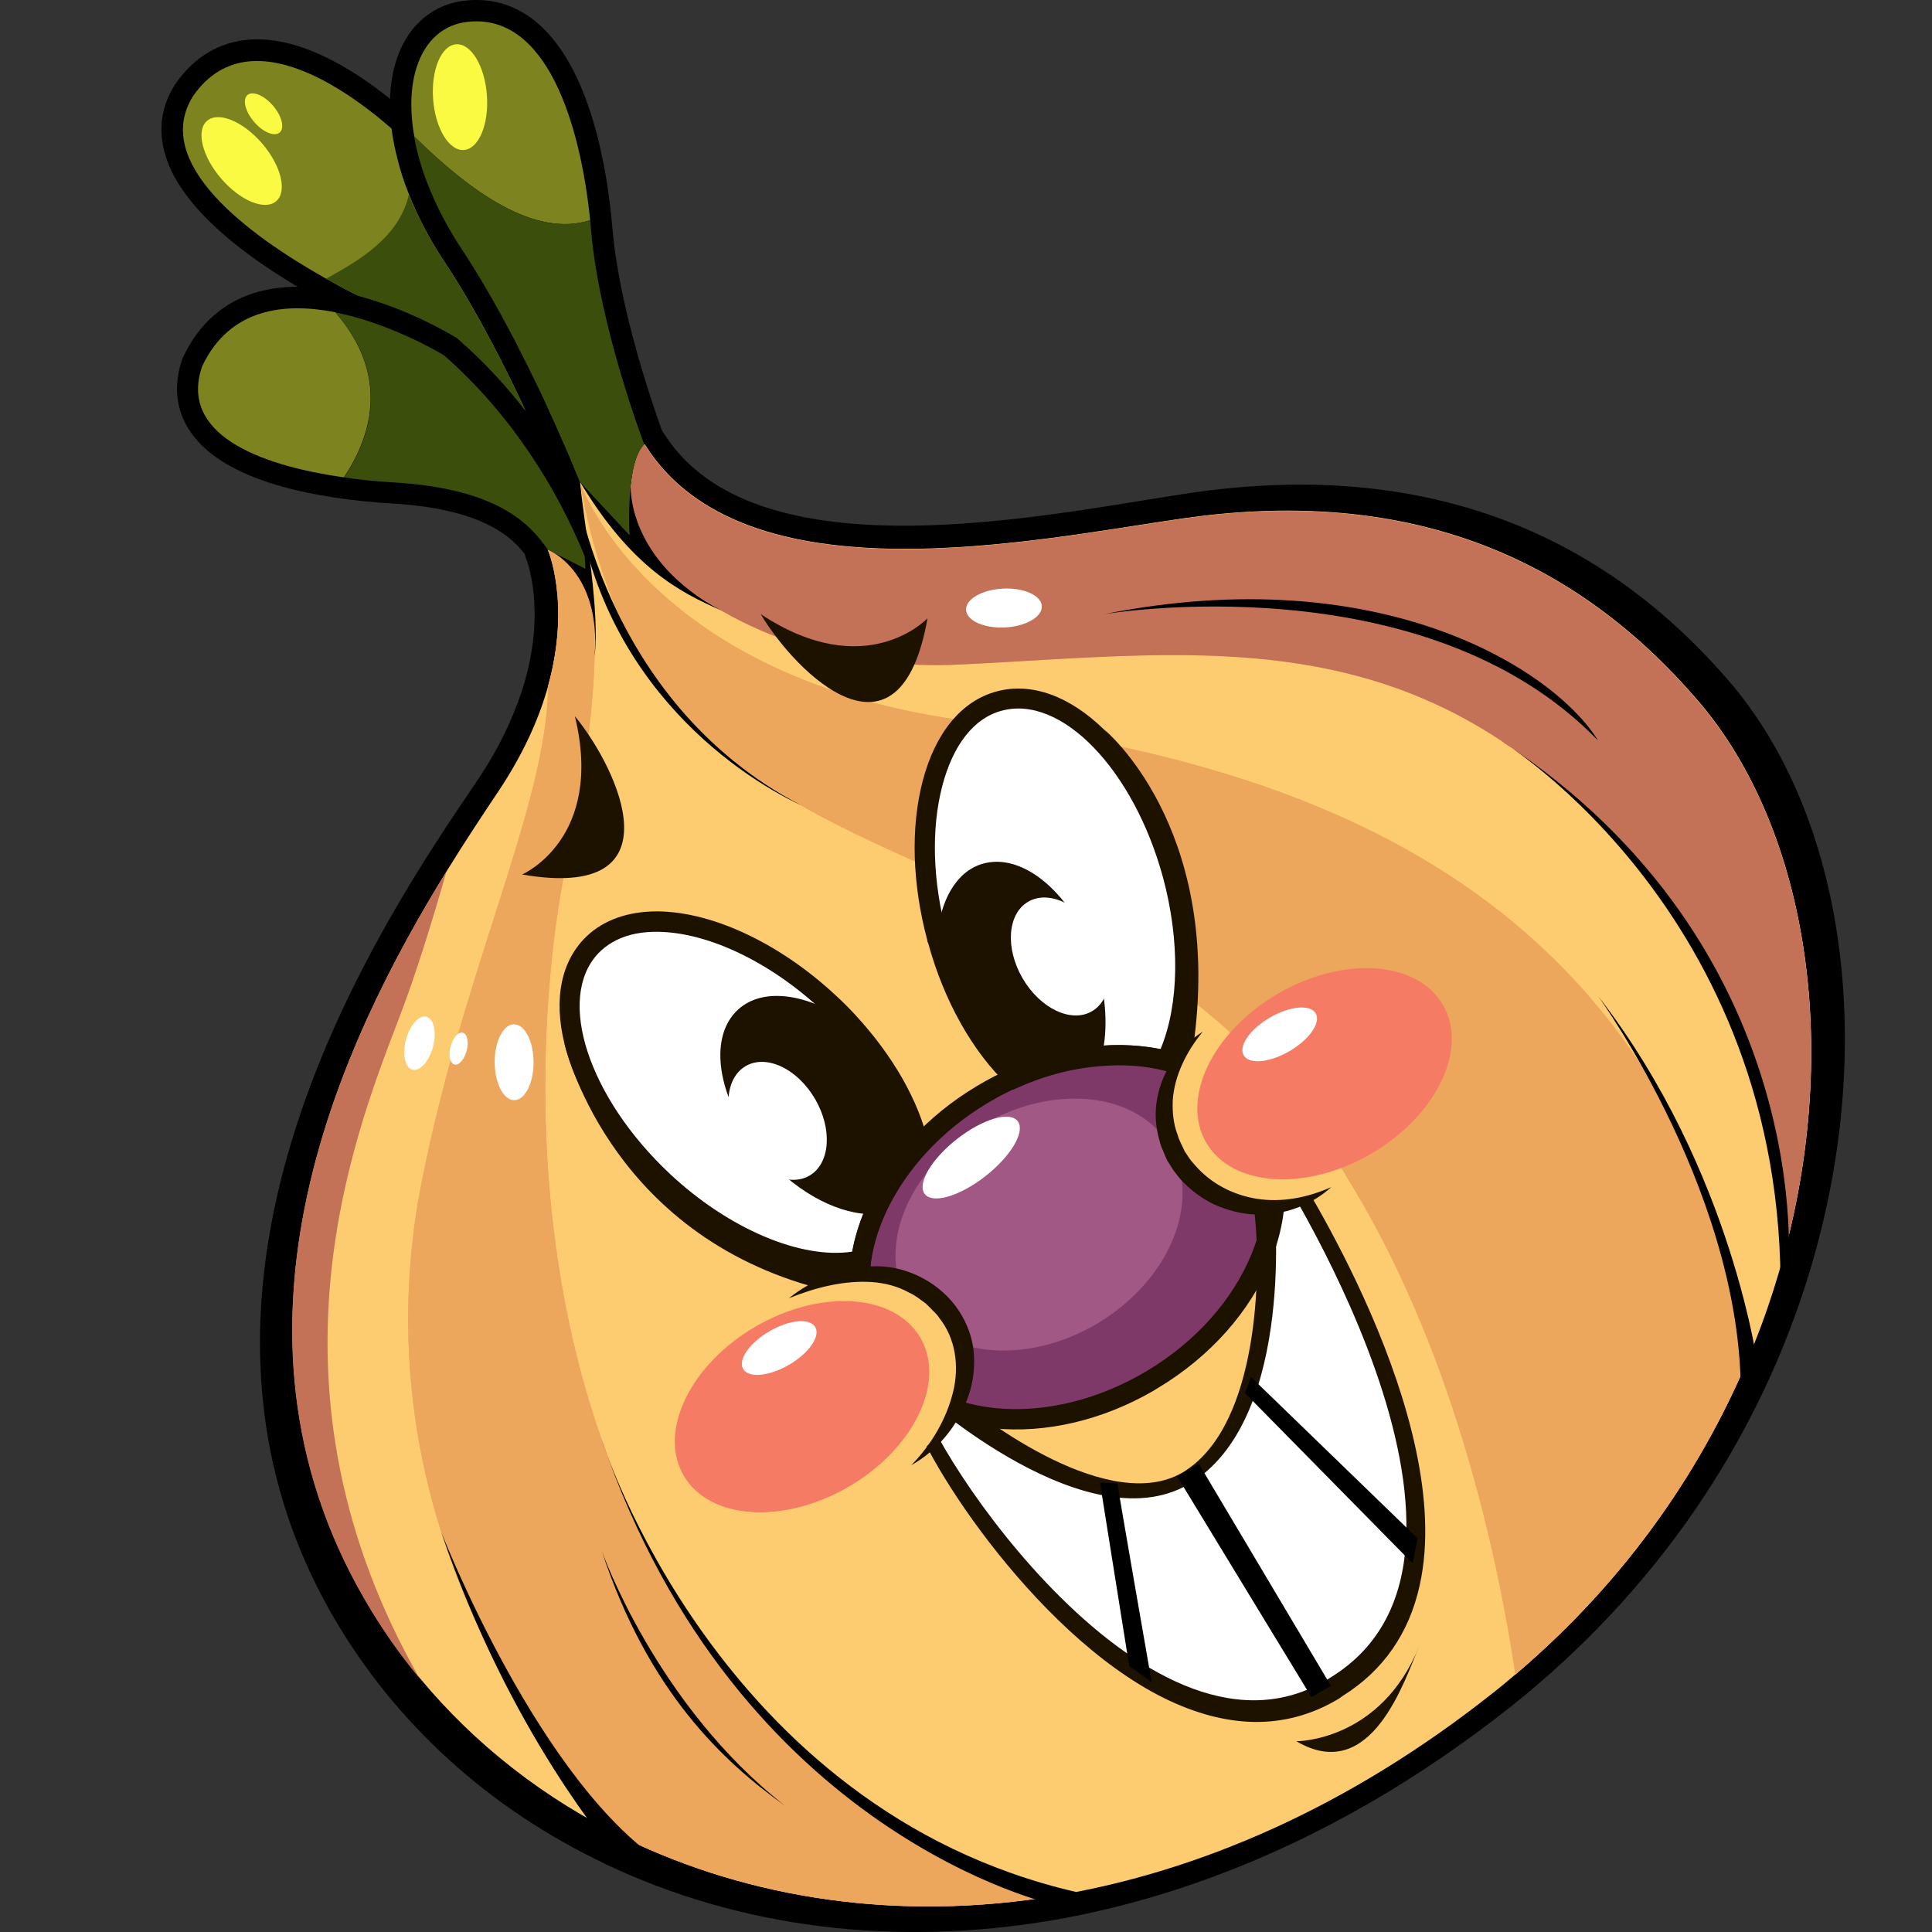 <?xml version="1.0" encoding="utf-8"?>
<!-- Generator: Adobe Illustrator 25.2.1, SVG Export Plug-In . SVG Version: 6.00 Build 0)  -->
<svg version="1.1" id="Слой_1" xmlns="http://www.w3.org/2000/svg" xmlns:xlink="http://www.w3.org/1999/xlink" x="0px" y="0px"
	 viewBox="0 0 1024 1024" style="enable-background:new 0 0 1024 1024;" xml:space="preserve">
<rect x="0" y="0" width="1024" height="1024" fill="#333333" stroke="none"/>
<style type="text/css">
	.st0{fill:#7D831F;}
	.st1{fill:#FDCC70;}
	.st2{fill:#ECA75C;}
	.st3{fill:#C37257;}
	.st4{fill:#7F3968;}
	.st5{fill:#A15885;}
	.st6{fill:#FFFFFF;}
	.st7{fill:#1D1200;}
	.st8{fill:#F57B64;}
	.st9{fill:#3B4E0C;}
	.st10{fill:#FAFA42;}
</style>
<g>
	<path d="M315.6,304.6c-1,0.6-2,1-3.2,1.2c-5.4,1.2-10.9-1.6-13-6.7c-11.5-28-33.2-68.4-71-101.8c-0.3-0.2-0.6-0.4-0.9-0.7
		c-14-12.3-29.3-22.8-45.4-31.1c-38.1-19.6-85.5-50.2-94.8-84.4c-3.5-12.8-1.7-25.1,5.5-36.4c5.3-7.6,11.2-13.2,17.9-17.1
		c47.6-27.7,111.8,38.2,119,45.8c1.3,1.4,2.3,3.1,2.7,5c4,16,12.1,33.3,23.4,50.1c26.8,41.1,49.5,92.8,58,113.1c2.6,6.2,4,9.7,4,9.7
		c0.4,1.1,0.7,2.3,0.8,3.4l2.5,39.3C321.5,298.4,319.2,302.5,315.6,304.6z"/>
	<path class="st0" d="M246.5,134.8c5,7.8,10,15.9,14.6,24.1c0.9,1.5,1.7,3,2.5,4.5c0.9,1.5,1.7,3,2.5,4.5c2.6,4.7,5.1,9.4,7.5,14
		c0.7,1.4,1.4,2.7,2,4.1c2.6,5.1,5.1,10.1,7.5,15c1,2.1,2,4.1,3,6.1c0,0.1,0.1,0.2,0.2,0.4c1.3,2.7,2.5,5.4,3.7,8
		c1.2,2.6,2.4,5.1,3.4,7.5c0.5,1.1,1,2.3,1.5,3.4c1.2,2.8,2.4,5.4,3.5,7.8c0.6,1.5,1.3,3,1.9,4.4c0.3,0.7,0.6,1.4,0.9,2.1
		c0.5,1.3,1,2.5,1.5,3.6c3,7.1,4.7,11.3,4.7,11.3l2.5,39.3c-14.3-34.9-38.3-74.7-74.7-106.6c0,0-0.1,0-0.2-0.1
		c-14-12.3-29.9-23.5-47.7-32.7c-4.6-2.3-9.4-4.9-14.5-7.8c-40.9-23-92.9-61.2-70.4-96.9c32.2-46,93.8,6.2,113.1,24.6
		c3.8,3.6,6,5.9,6,5.9C225.6,97.6,233.8,116,246.5,134.8z"/>
	<path d="M324.6,121.1c4.2,49.1,27.3,109.9,27.5,110.5c1.6,4.2,0.5,9.1-2.7,12.2c0,0-0.4,0.5-1,2c-0.5,1.4-1.3,3.9-2,7.8
		c-2.3,12.9-1.2,29.3-1.2,29.5c0.3,4.4-1.9,8.4-5.6,10.5c-0.4,0.2-0.8,0.4-1.2,0.6c-4.4,1.9-9.5,0.8-12.8-2.7l-17-18.2l-9.4-10.1
		c-1-1.1-1.8-2.3-2.3-3.6c-0.3-0.7-27.2-68.6-59.8-118.6c-8.4-12.4-15.3-25.2-20.3-37.9c-2.6-6.5-4.7-12.9-6.2-19.2
		C201.3,48,208.9,18,230.2,5.6c4.6-2.7,9.7-4.4,15.1-5.1c14.1-1.9,26.9,1.6,38.1,10.5C313.1,34.8,322,90.2,324.6,121.1z"/>
	<path class="st0" d="M312.8,116.7c-29.4,9.5-63.5-15.1-93.2-44.3c-6-33.4,5.3-57.7,27.3-60.7C289.9,5.9,307.7,66.5,312.8,116.7z"/>
	<path d="M320.4,290.4c0.5,1.2,0.7,2.4,0.9,3.6l0.4,6.7c0.2,4.1-1.7,8-5.1,10.2l-0.5,0.3c-3.3,1.9-7.4,2.1-10.8,0.3l-20.1-10.2
		c-1.7-0.8-3.1-2.1-4.2-3.7c-6.2-8.9-19-27.5-72.8-30.7c-39-2.4-89.3-11-107.6-38.5c-7.4-11.1-8.8-24.4-3.9-38.3
		c0.1-0.4,0.3-0.8,0.5-1.1c5.9-12.5,14.4-22,25.2-28.3c20.4-11.8,45.6-10,67.5-4.1c25.9,6.9,47.3,19.3,50.8,21.4
		c0.8,0.4,1.5,0.9,2.2,1.5c13.9,12.2,25.8,25.2,36,38.3C298.8,244,312.1,270.2,320.4,290.4z"/>
	<path class="st0" d="M182.3,253c-46.4-6.5-87.5-23.5-75.1-59c14.6-30.7,43.7-33.8,70.5-28.5C207.3,199.4,196.3,232.1,182.3,253z"/>
	<path d="M727.3,954.8c-54.6,31.7-111.2,52.8-168.5,62.8c-84.3,14.5-166.6,4.3-237.9-29.6c-0.2-0.1-0.4-0.2-0.5-0.3
		c-61.1-29-110.7-74.1-143.4-130.2C73,678.8,203.3,486.9,252.3,414.7c12-17.6,20.6-35.6,25.8-53.4c11.3-39.3,0.9-64.8,0.8-65.1
		c-1.8-4.4-0.7-9.5,2.8-12.8c0.6-0.6,1.3-1.1,2.1-1.5c3.3-1.9,7.5-2.2,11-0.4l2.4,1.2l-1.5-26.2c-0.2-4.3,2-8.4,5.8-10.6
		c0.4-0.2,0.8-0.4,1.2-0.6c4.5-1.9,9.7-0.9,12.9,2.6l7.5,8c0.2-2,0.5-4,0.9-6c1.9-10.6,5-17.8,10-22.5c0.7-0.6,1.4-1.2,2.2-1.7
		c2.2-1.3,4.7-1.8,7.2-1.5c3.4,0.4,6.5,2.3,8.3,5.2c43.5,69.9,174.8,48.7,253.2,36c8.8-1.4,17.1-2.8,24.6-3.9
		C746,244,841.3,276.2,912.8,356.9c64.1,70.6,82.7,193.9,47.3,313.9c-27.1,91.9-82.5,173-160.4,234.6
		C776.2,923.9,751.9,940.5,727.3,954.8z"/>
	<path class="st1" d="M943.9,670.8c-4.1,14.2-8.9,28.6-14.6,42.6c0,0,0,0,0,0c-25.1,62.6-66.4,123.3-126,174
		c-3.9,3.3-7.8,6.6-11.9,9.8c-76.5,60.7-156,94.8-231.6,107.5c-83.4,13.9-162.3,1.6-228.2-30.3c0,0,0,0-0.1-0.1
		c-42.6-20.6-79.7-49.5-109-84.9c-10.8-13-20.5-26.9-29-41.6c-84.5-145.3-11.6-297.2,43.2-386c10.1-16.4,19.6-30.6,27.4-42.3
		c13.7-20.5,21.9-39.5,26.5-56.2c12.2-44-0.2-72.3-0.2-72.3l20,10.2l-0.4-6.7l-2.5-39.3l26.4,28.3c0,0-1.1-17.6,1.4-32.1
		c1.1-6.8,3.1-12.9,6.4-16c52.4,84.3,207.5,50.5,285.6,39.3c109.4-15.6,199.6,13.4,270,93.6C956.9,434.7,977.5,553,943.9,670.8z"/>
	<path class="st2" d="M300.7,454.9c-24.2,114.1-39.5,441.6,259,549.9c-83.4,13.9-162.3,1.6-228.2-30.3c0,0,0,0-0.1-0.1
		c-4.1-3.8-143-135.5-110-336.7c21.8-120.1,68.6-209.4,69.1-274.1c12.2-44-0.2-72.3-0.2-72.3l20,10.2
		C310.3,301.4,326.3,333.7,300.7,454.9z"/>
	<path class="st2" d="M943.8,670.8c-1.1-64.9-17.7-143.1-79.8-216.3C754.7,325.9,638.8,345.9,509.2,352.2
		C389,358,333.8,283.7,333.8,283.7s-1.1-17.6,1.4-32.1c1.1-6.8,3.1-12.9,6.4-16c52.4,84.3,207.5,50.5,285.6,39.3
		c109.4-15.6,199.6,13.4,270,93.6C956.8,434.8,977.4,553,943.8,670.8z"/>
	<path class="st2" d="M929.2,713.5C929.2,713.5,929.2,713.5,929.2,713.5c-25.1,62.7-66.3,123.4-126,174
		c-9.9-66.1-33.8-174.6-89.8-264.3c-18.9-30.3-41.5-58.5-68.5-82.2c-19.1-16.8-40.4-31.3-64.2-42.7
		c-157.2-70.5-244.9-87.8-273.4-242.8c0,0,35.6,105.1,207.9,127C720.7,408.5,881.5,487.3,929.2,713.5z"/>
	<path class="st2" d="M300.7,454.9c-24.2,114.1-39.5,441.6,259,549.9c-83.4,13.9-162.3,1.6-228.2-30.3c0,0,0,0-0.1-0.1
		c-4.1-3.8-143-135.5-110-336.7c21.8-120.1,68.6-209.4,69.1-274.1c12.2-44-0.2-72.3-0.2-72.3l20,10.2
		C310.3,301.4,326.3,333.7,300.7,454.9z"/>
	<path class="st3" d="M943.8,670.8c-1.1-64.9-17.7-143.1-79.8-216.3C754.7,325.9,638.8,345.9,509.2,352.2
		C389,358,333.8,283.7,333.8,283.7s-1.1-17.6,1.4-32.1c1.1-6.8,3.1-12.9,6.4-16c52.4,84.3,207.5,50.5,285.6,39.3
		c109.4-15.6,199.6,13.4,270,93.6C956.8,434.8,977.4,553,943.8,670.8z"/>
	<path class="st2" d="M929.2,713.5C929.2,713.5,929.2,713.5,929.2,713.5c-25.1,62.7-66.3,123.4-126,174
		c-9.9-66.1-33.8-174.6-89.8-264.3c-18.9-30.3-41.5-58.5-68.5-82.2c-19.1-16.8-40.4-31.3-64.2-42.7
		c-157.2-70.5-244.9-87.8-273.4-242.8c0,0,35.6,105.1,207.9,127C720.7,408.5,881.5,487.3,929.2,713.5z"/>
	<path class="st4" d="M665.8,595.4c25.1,41.7,0.5,102.4-54.8,135.7c-55.3,33.3-120.5,26.5-145.6-15.1c-8.6-14.4-11.3-31-8.9-48.1
		c2.9-20.8,13.6-42.2,30.6-60.6c9.2-10.1,20.4-19.3,33.2-27c5.8-3.5,11.8-6.6,17.7-9.1c27.6-12.1,56.2-15,80.2-9
		C638.5,567.2,655.5,578.4,665.8,595.4z"/>
	<path class="st5" d="M620,607.3c17.3,28.8,0.3,70.8-37.9,93.9c-38.3,23-83.4,18.4-100.7-10.5c-6-9.9-7.8-21.4-6.2-33.3
		c2-14.4,9.4-29.2,21.2-41.9c6.4-7,14.1-13.3,23-18.6c4-2.4,8.1-4.6,12.3-6.3c19.1-8.4,38.8-10.3,55.5-6.3
		C601.2,587.8,612.9,595.5,620,607.3z"/>
	<path class="st6" d="M487,607.3c-10.3,11.2-18.4,23.5-23.7,36.2c-3.4,8.1-5.7,16.3-6.9,24.4c-28.4,6.4-69.9-9.1-104.9-41.9
		c-45.5-42.7-62.6-98.4-38.3-124.4c24.4-26,81.1-12.5,126.6,30.1c3.4,3.1,6.7,6.5,9.8,9.8C469.2,562.9,482.2,586.3,487,607.3z"/>
	<path class="st6" d="M621.5,463.6c10.4,38.1,8.2,74.6-3.4,98.6c-10.7-2.6-22.2-3.5-34.1-2.6c-15,1-30.7,4.9-46.1,11.6
		c-17.4-16.5-32.6-42.6-41.1-73.8c-0.1-0.1,0-0.2-0.1-0.3c-16.2-60-1.5-116.4,32.7-125.6C564,362.2,605.1,403.4,621.5,463.6z"/>
	<path class="st7" d="M487,607.3c-10.3,11.2-18.4,23.5-23.7,36.2c-17.5,0.6-39.6-10.3-57.3-30c-25.2-28-31.8-63.1-14.7-78.5
		c13.2-11.9,36.6-8.4,58.3,6.6C469.2,562.9,482.2,586.3,487,607.3z"/>
	<path class="st7" d="M580.8,510.1c5.7,17.9,6.5,35.4,3.2,49.5c-15,1-30.7,4.9-46.1,11.6c-17.4-16.5-32.6-42.6-41.1-73.8
		c-0.1-0.1,0-0.2-0.1-0.3c1.5-19.5,9.9-34.8,23.5-39.1C542.2,451,569.2,474.3,580.8,510.1z"/>
	<path class="st7" d="M708.3,901.1c-27.2,15.8-57.9,15.4-91.4-1.1c-70.3-34.9-131.6-133.2-134.4-155.4c-0.5-4.4,1.6-8.7,5.4-10.9
		c0.2-0.1,0.3-0.2,0.5-0.3c4.1-2.1,9.1-1.5,12.5,1.6c22.2,20.1,88,67.5,125.8,45.5c0.7-0.4,1.3-0.8,1.9-1.2
		c38.8-25.6,39.6-105.2,36.6-133.7l-2.3-24c-0.4-4.3,1.8-8.4,5.4-10.6c0.6-0.3,1.2-0.6,1.9-0.9c4.8-1.7,10.1,0.1,12.9,4.4
		c3.6,5.5,89,136.9,69.4,225.6c-5.6,25.6-19.4,45.4-40.9,58.8C710.8,899.6,709.6,900.4,708.3,901.1z"/>
	<path class="st6" d="M487.5,738.6c0,0,90.7,82.4,145.1,46.5c54.4-35.8,42.7-148,42.7-148l-2.3-24.5c0,0,138.3,210.6,32.7,276.2
		C611.2,950,490.9,766,487.5,738.6z"/>
	<path class="st7" d="M611.6,737c-27.2,15.8-57.4,22.9-85.4,20c-29.2-3-52.5-16.6-65.5-38.2c-8.9-14.9-12.3-32.7-9.6-51.6
		c3-21.9,14.4-44.4,32-63.5c9.8-10.7,21.4-20.1,34.4-27.9c6.3-3.8,12.5-7,18.4-9.5c28.1-12.3,57.8-15.6,83.6-9.3
		c22.7,5.6,40.2,18,50.9,35.6l0,0c13,21.6,14.1,48.5,3.1,75.8c-10.8,26.7-32,50.6-59.8,67.3C613,736.1,612.3,736.5,611.6,737z
		 M525,583.7c-0.7,0.4-1.4,0.8-2,1.2c-12.1,7.3-22.8,16-32,26c-16.1,17.5-26.5,38-29.3,57.7c-2.3,16.4,0.5,31.9,8.2,44.6
		c11.2,18.7,31.6,30.4,57.4,33.1c26.4,2.7,55.1-4.4,80.8-19.8c25.8-15.5,45.4-37.6,55.4-62.2c9.7-24,8.9-47.6-2.4-66.3l0,0
		c-9.2-15.2-24.5-25.9-44.3-30.8c-23.5-5.8-50.8-2.7-76.8,8.8C535.2,578.2,530.1,580.7,525,583.7z"/>
	<path class="st7" d="M461.2,672.3l-3.6,0.8c-31.1,7-74.2-9.9-109.8-43.2c-48.3-45.4-65.3-103.3-38.6-131.9
		c8.7-9.3,21.3-14.4,36.4-14.9c29.8-1,67.2,16.2,97.7,44.8c3.4,3.1,6.8,6.5,10.1,10.1c19.8,21.4,33.6,45.5,38.7,68l0.6,2.7l-1.9,2.1
		c-9.9,10.7-17.7,22.7-22.7,34.6c-3.3,7.8-5.5,15.5-6.5,23.1L461.2,672.3z M324.5,499.5c-2.8,1.6-5.3,3.6-7.5,5.9
		c-22.3,23.8-5.2,76.2,38.1,116.8c31.2,29.2,69.4,45.3,96.6,41.2c1.3-7.3,3.6-14.6,6.6-21.9c5.2-12.5,12.9-24.5,22.8-35.6
		c-5.2-19.9-17.7-41.3-35.5-60.5c-3.1-3.4-6.3-6.6-9.5-9.5c-28.5-26.8-63-42.8-90.1-42C337.7,494.1,330.4,496,324.5,499.5z"/>
	<path class="st7" d="M621.1,568.4l-4.2-1c-10.2-2.5-21.1-3.3-32.5-2.4c-14.8,1-29.7,4.7-44.3,11.2l-3.3,1.4l-2.6-2.4
		c-18.8-17.9-33.9-44.7-42.3-75.5l-0.3-0.4l-0.1-0.9c-8-29.8-8.9-59.7-2.5-84.3c6.7-25.7,20.6-42.6,39.1-47.6
		c37.8-10.3,81.1,31.8,98.5,95.8l0,0c10.3,37.9,8.9,76.2-3.7,102.3L621.1,568.4z M539.1,564.9c14.7-6.1,29.7-9.7,44.6-10.6
		c10.8-0.8,21.4-0.2,31.4,1.8c9.9-23.8,10.4-57.4,1.3-91.1l0,0c-15.6-57.2-53.9-96.9-85.5-88.3c-14.7,3.9-25.8,18.1-31.5,40
		c-5.9,22.7-5.1,50.5,2.4,78.4l0.3,0.4l0.1,0.9C509.6,523.7,523,548.5,539.1,564.9z"/>
	
		<ellipse transform="matrix(0.864 -0.503 0.503 0.864 -306.501 325.675)" class="st1" cx="450.6" cy="731.1" rx="62.9" ry="53.5"/>
	<path class="st1" d="M713.4,623.1c-3.3,3-7,5.7-11,8c-28.2,16.4-63.2,9.1-78.1-16.5c-14.2-24.4-4.9-56.6,20.6-73.7
		C671.9,564.7,694.5,592.9,713.4,623.1z"/>
	<path class="st7" d="M418.1,688.1c12.2-9.7,27.5-16.2,44-16.9c16.6-0.9,33.9,7.3,44.2,20.8c5.2,6.9,8.7,15.1,9.7,23.6
		c0.9,8.5-0.1,17.1-2.9,24.8c-5.5,15.5-16.4,28.5-30.1,36.2c10.8-11.1,18.6-24.5,22.1-38.6c3.5-14,1.3-28.8-7.3-39.5
		c-0.9-1.5-2.2-2.7-3.4-3.9c-1.2-1.2-2.4-2.5-3.7-3.7c-2.8-2-5.5-4.3-8.7-5.7c-6-3.4-12.9-5.2-20.1-5.7
		C447.5,678.6,432.4,682.3,418.1,688.1z"/>
	<path class="st7" d="M637.5,546.8c-8.9,10.8-15,23.5-15.9,36.2c-0.3,6.3,0.3,12.7,2.6,18.6c0.8,3,2.5,5.8,3.7,8.6l2.6,3.9
		c0.9,1.3,2,2.4,3,3.6c8.2,9.5,20,15.7,32.8,17.7c12.9,2,26.4-0.5,39.3-6.2c-10.4,9.5-25.1,15.1-40.1,14.5
		c-7.5-0.2-14.9-2.2-21.9-5.3c-6.9-3.3-13.1-8-18.2-13.7c-1.2-1.5-2.4-3-3.5-4.5l-3.1-4.9c-0.9-1.7-1.6-3.5-2.3-5.3
		c-0.8-1.7-1.5-3.5-1.9-5.4c-2.2-7.3-2.7-15.2-1.2-22.7C616.2,566.9,625.6,554.3,637.5,546.8z"/>
	<path class="st7" d="M276.7,463.5c0,0,43.8-18.8,28-83.9C328.1,408.1,360.2,477.9,276.7,463.5z"/>
	<path class="st7" d="M491.6,327.7c0,0-32.5,34.8-88.4-2.2C422.1,357.2,476.9,411.1,491.6,327.7z"/>
	<path d="M334.3,258.3c0,0-1.7,39,47.9,65.2c-22.2-9.7-47.6-22.9-74.8-68.1c12.6,3.2,17.5,7.3,17.5,7.3L334.3,258.3z"/>
	<path d="M290.2,291.2c0,0,28.7,11.2,24.9,56.9c2.9-22.7-4.6-64.9-7.8-92.7c-3.9,30.9-4.7,32.9-4.7,32.9L290.2,291.2z"/>
	<polygon points="623.9,782.5 695.1,899.5 705.4,893.5 635.4,775.8 	"/>
	<polygon points="659.8,738.3 748.7,828.6 751.4,815.4 663.1,729.9 	"/>
	<path d="M592.3,786.3c0,1.7,18.1,105.2,18.1,105.2l-11.9-8.5L583,785.8L592.3,786.3z"/>
	<path class="st7" d="M687.1,922.9c0,0,44.7,0.3,65.2-50.6C744.5,890.3,727,946.4,687.1,922.9z"/>
	
		<ellipse transform="matrix(0.864 -0.503 0.503 0.864 -191.117 430.246)" class="st8" cx="702.2" cy="569.5" rx="72.6" ry="49.1"/>
	
		<ellipse transform="matrix(0.864 -0.503 0.503 0.864 -317.421 314.859)" class="st8" cx="425.1" cy="746" rx="72.6" ry="49.1"/>
	
		<ellipse transform="matrix(0.786 -0.618 0.618 0.786 -269.083 449.541)" class="st6" cx="514.9" cy="613.5" rx="31.3" ry="12.4"/>
	
		<ellipse transform="matrix(0.864 -0.503 0.503 0.864 -242.98 287.845)" class="st6" cx="412.2" cy="594.4" rx="23" ry="33.6"/>
	
		<ellipse transform="matrix(0.864 -0.503 0.503 0.864 -178.878 351.335)" class="st6" cx="562" cy="507.3" rx="23" ry="33.6"/>
	
		<ellipse transform="matrix(0.864 -0.503 0.503 0.864 -183.816 415.476)" class="st6" cx="678.4" cy="548.6" rx="22.1" ry="10.3"/>
	
		<ellipse transform="matrix(0.864 -0.503 0.503 0.864 -303.431 304.55)" class="st6" cx="413" cy="714.9" rx="22.1" ry="10.3"/>
	<path class="st3" d="M236.6,462c-7.9,27.7-16.5,55.4-25.5,78.7c-24.8,64.6-75.7,196.5,11.3,348.9c-10.8-13-20.5-26.9-29-41.6
		C108.9,702.7,181.8,550.7,236.6,462z"/>
	<path d="M318.9,763c0,0,61.2,195.9,251.5,239.8c-10.9,6.9-10.9,6.9-10.9,6.9S390.9,973.4,318.9,763z"/>
	<path d="M304,250.9c0,0,13.7,120.3,120.6,175.9C389.2,410.3,312.1,357.5,304,250.9z"/>
	<path d="M795.4,392.5c0,0,156.4,95.2,148,305.4c4.4-24.5,4.4-24.5,4.4-24.5S963.7,502.6,795.4,392.5z"/>
	<path class="st7" d="M299.2,553.1c0,0,21.9,97.6,130.6,128.6c19.1-11.3,24-6.4,24-6.4l-5.9-6.2C447.9,669.1,364.3,671,299.2,553.1z
		"/>
	<path class="st7" d="M585.3,386.7c0,0,61.8,50.6,47.8,163.2c-10.1,14.6-15,12.3-15,12.3l9.6-32.1
		C627.8,530,637.5,448.7,585.3,386.7z"/>
	<path class="st9" d="M312.8,116.7c0.2,1.8,0.3,3.6,0.5,5.4c4.4,51.3,28.2,113.5,28.2,113.5c-3.3,3.2-5.2,9.2-6.4,16
		c-2.5,14.4-1.4,32.1-1.4,32.1l-26.4-28.3c0,0-1.7-4.2-4.7-11.3c-0.5-1.1-1-2.3-1.5-3.6c-0.3-0.6-0.6-1.3-0.9-2.1
		c-0.6-1.4-1.2-2.8-1.9-4.4c-1.1-2.4-2.3-5-3.5-7.8c-0.5-1.1-1-2.3-1.5-3.4c-1.1-2.4-2.3-4.9-3.4-7.5c-1.2-2.6-2.4-5.2-3.7-8
		c-0.1-0.1-0.1-0.2-0.2-0.4c-1-2-2-4-3-6.1c-2.3-4.8-4.8-9.9-7.5-15c-0.6-1.3-1.4-2.7-2-4.1c-2.4-4.6-4.9-9.2-7.5-14
		c-0.8-1.5-1.6-3-2.5-4.5c-0.8-1.5-1.7-3-2.5-4.5c-4.7-8.2-9.6-16.4-14.6-24.1c-12.7-18.8-20.9-37.2-25.1-53.7
		c-0.7-3-1.4-5.8-1.8-8.7C249.3,101.7,283.4,126.2,312.8,116.7z"/>
	<path class="st9" d="M237,141c16.1,24.7,30.8,53.8,41.7,77c-10.1-13.1-22-26.2-36-38.3c-0.7-0.6-1.4-1.1-2.2-1.5
		c-3.6-2.1-24.9-14.6-50.8-21.4c-0.8-0.5-1.6-0.9-2.4-1.3c-4.6-2.3-9.4-4.9-14.5-7.8c17.9-9.7,38.8-22.2,43.9-44.5
		C221.7,115.8,228.6,128.6,237,141z"/>
	<path class="st9" d="M309.9,294.8l0.4,6.7l-20-10.2c-9.2-13.3-26.1-32.3-81.5-35.6c-8.8-0.5-17.7-1.4-26.4-2.6
		c14-20.9,25-53.6-4.6-87.5c28.8,5.7,54.9,21.1,57.3,22.6c0.1,0.1,0.2,0.1,0.2,0.1C271.6,220.1,295.6,259.8,309.9,294.8z"/>
	
		<ellipse transform="matrix(0.997 -7.296181e-02 7.296181e-02 0.997 -3.109 17.935)" class="st10" cx="243.9" cy="51.5" rx="14.3" ry="28.1"/>
	
		<ellipse transform="matrix(0.758 -0.652 0.652 0.758 -24.644 104.207)" class="st10" cx="128.1" cy="85.3" rx="14.3" ry="28.1"/>
	<ellipse transform="matrix(0.758 -0.652 0.652 0.758 -5.52 105.687)" class="st10" cx="139.7" cy="60.3" rx="6.6" ry="13.1"/>
	<ellipse transform="matrix(1 -3.200807e-03 3.200807e-03 1 -1.801 0.875)" class="st6" cx="272.5" cy="563" rx="10.3" ry="20.1"/>
	
		<ellipse transform="matrix(0.999 -4.911804e-02 4.911804e-02 0.999 -15.184 26.521)" class="st6" cx="532" cy="322.2" rx="20.1" ry="10.3"/>
	
		<ellipse transform="matrix(0.256 -0.967 0.967 0.256 -356.436 648.32)" class="st6" cx="242.8" cy="555.7" rx="8.7" ry="4.4"/>
	
		<ellipse transform="matrix(0.256 -0.967 0.967 0.256 -369.177 626.172)" class="st6" cx="222.1" cy="552.9" rx="14.5" ry="7.4"/>
	<path d="M233.9,812.1c0,0,52.5,135.2,120.2,177.2c-26.2-6.1-28.7-7.3-28.7-7.3S269.8,918.4,233.9,812.1z"/>
	<path d="M318.9,821.9c0,0,28.8,81.9,97.2,135.2C383.4,933.8,343.5,896.7,318.9,821.9z"/>
	<path d="M585.3,325.5c0,0,169.2-28.7,261.7,67C823.6,354.7,731.9,296.3,585.3,325.5z"/>
	<path d="M847,527.9c0,0,79.8,109.7,75.5,219c9.6-20,9.6-20,9.6-20S919,620.8,847,527.9z"/>
</g>
</svg>
